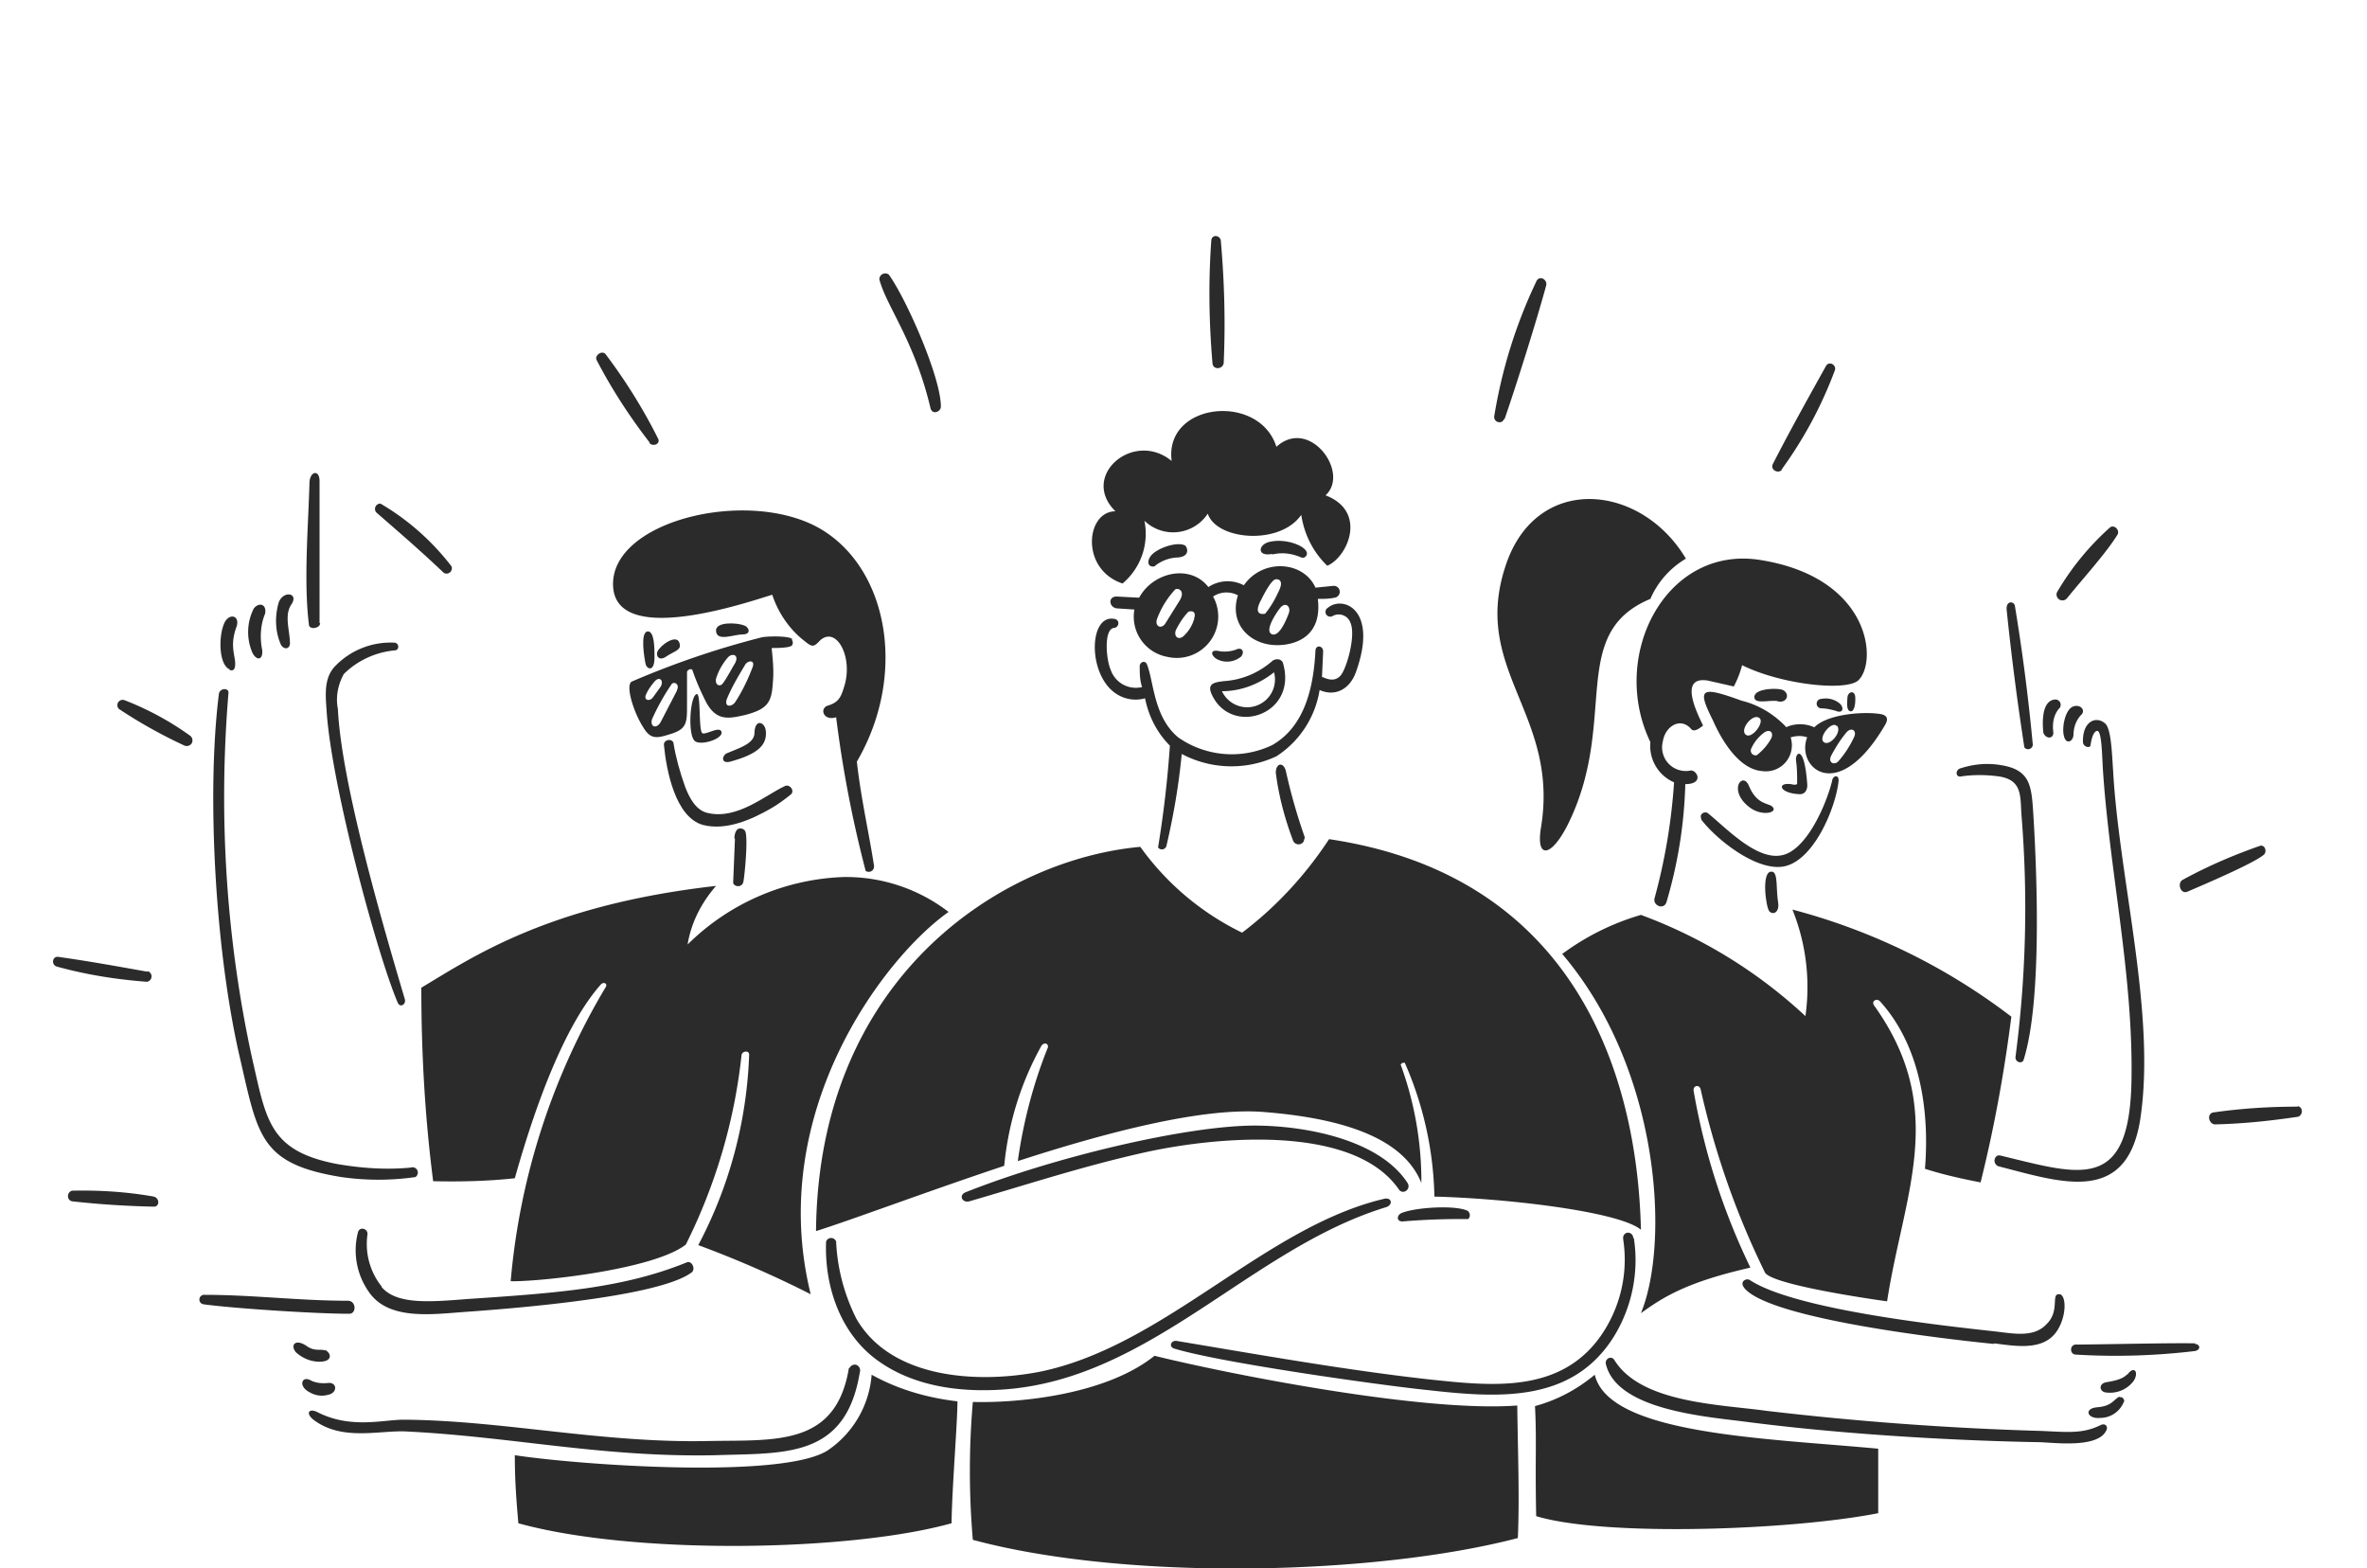 <svg xmlns="http://www.w3.org/2000/svg" width="400" height="265" fill="none"><g fill="#2B2B2B" clip-path="url(#a)"><path d="M195.1 229.1c-8.5 6.8-23.6 8-30.7 7.8a136 136 0 0 0 0 23.3c26 7 68 6 92.1-.3.3-6.6 0-14.8-.1-22.4-15.7 1.2-48.3-5.2-61.3-8.4ZM140 245c-7.3 5-41.8 2.6-53 .9 0 4 .2 7 .6 11.5 19.5 5.4 56 4.8 73.2 0 .1-6.3 1-17 1-20.6-5.1-.6-10-2-14.5-4.5A17 17 0 0 1 140 245ZM269.5 232.3c-3 2.5-6.4 4.3-10.1 5.3.3 6 0 8.7.2 18.6 11.6 3.5 43 2.4 57.8-.5v-10.9c-19.3-1.8-45.5-2.4-47.9-12.5ZM125.3 178.4c0-.8 1.3-1 1.3-.2a74.3 74.3 0 0 1-8.6 32.2c6.5 2.4 12.9 5.2 19 8.3-7.6-30.8 12.5-57 23.3-64.6a28.4 28.4 0 0 0-17.7-5.9 39.4 39.4 0 0 0-26.4 11.4c.6-3.7 2.3-7 4.8-9.9-28.3 3.2-41.1 12-49.8 17.2 0 11 .6 21.8 2 32.7 4.6.1 9.2 0 13.8-.5 2.7-9.6 7.7-25 14.5-32.7.5-.6 1.3-.2.8.5a116.5 116.5 0 0 0-16 49.6c5 .1 24.3-2 29.6-6.2 5-10 8.2-20.8 9.4-31.9Z"/><path d="M138 208c6.3-2 18.5-6.6 31.7-11 .7-7.2 2.8-14 6.3-20.3.5-.7 1.4-.3 1 .5-2.4 6-4.1 12.5-5 19 15.1-4.9 31.2-9.1 41.5-8.3 16.6 1.3 24.2 5.8 26.7 12a57.4 57.4 0 0 0-3.5-20 .6.6 0 0 1 .7-.3 59 59 0 0 1 5 22.6c12.1.3 31.2 2.5 34.9 5.6-.6-26-11-59.8-52.7-66-4 6.1-9 11.5-14.7 15.8a45.7 45.7 0 0 1-17.2-14.5c-23.2 2.1-54.4 21.8-54.8 64.9Z"/><path d="M305.1 171.7a82.8 82.8 0 0 0-27.8-17.1 42.1 42.1 0 0 0-13.3 6.6c16.6 19.5 18.2 48.8 13.3 60.7 4-2.9 8-5.3 18.5-7.7-4.6-9.5-7.8-19.5-9.6-29.9-.1-.9 1-1.1 1.2-.2 2.4 10.7 6 21 10.8 30.8.6 2.1 17.8 4.6 20.7 5 2.8-18.2 10.4-32.4-2.2-50-.5-.7.4-1.3 1-.7 6.8 7.5 8.4 18.5 7.6 28.3 3.1 1 6.3 1.7 9.4 2.3 2.3-9.2 4-18.6 5.2-28a104.6 104.6 0 0 0-37-18.1 35 35 0 0 1 2.2 18ZM301.1 79.3a69.7 69.7 0 0 0 9-16.8c.2-.9-1-1.5-1.5-.7-2.9 5.2-6.3 11.3-9 16.6-.5 1 .9 1.7 1.5 1ZM157.3 69.1c.3 1 1.7.5 1.7-.4 0-5-5.9-18.3-8.8-22.3a1 1 0 0 0-1.6.8c1.2 4.6 6 10.4 8.7 22ZM109.7 74.8c.6.8 2 .2 1.5-.7-2.5-5-5.5-9.8-8.9-14.3-.6-.6-1.8.2-1.5 1 2.6 5 5.6 9.6 9 14ZM206.8 61.2c.3-6.9.1-13.8-.5-20.6-.2-.9-1.5-1-1.6 0-.5 6.9-.4 13.8.2 20.8.1 1.2 1.9 1 1.9-.2ZM254.3 70.7c2-5.8 5.4-16.6 7-22.5.2-.9-1-1.7-1.6-.8-3.5 7.3-5.9 15-7.2 23a.9.9 0 0 0 1.4.8l.4-.5ZM76.3 95.7a41.6 41.6 0 0 0-12-10.6.9.9 0 0 0-.7 1.5C67.5 90 71 93 75 96.8a.9.9 0 0 0 1.3-1.1ZM382 142.9c-4.6 1.6-9 3.5-13.2 5.8-.9.6-.3 2.4.8 2 2.3-1 11.3-4.8 13-6.3.5-.5.2-1.6-.6-1.5ZM388.3 187c-4.8 0-9.6.3-14.4 1-1 .4-.6 1.8.3 2 4.8-.1 9.5-.6 14.2-1.3a1 1 0 0 0 .4-1.5 1 1 0 0 0-.5-.3ZM356.6 89.1a45.4 45.4 0 0 0-9 11 1 1 0 0 0 1.7 1c2.4-3 6.6-7.6 8.5-10.7.5-.7-.4-1.8-1.2-1.3ZM26 202.2c-4.5-.8-9.1-1.1-13.8-1-.9.2-1 1.6 0 1.8 4.5.5 9.1.8 13.8.9 1 0 1-1.4 0-1.7ZM21 118.3a.9.9 0 0 0-.9 1.5 83 83 0 0 0 11.1 6.2 1 1 0 0 0 1.2-.4 1 1 0 0 0-.3-1.3 49.6 49.6 0 0 0-11.1-6ZM24.9 164.2c-5-.9-10-1.8-15-2.5-1-.2-1.3 1.2-.4 1.6 5 1.4 10.1 2.2 15.3 2.6a.9.9 0 0 0 .8-.8.9.9 0 0 0-.7-1ZM195.2 95.6a6.6 6.6 0 0 1 3.9-1.4c2-.2 1.6-1.6 1.2-2-1.3-.8-5.2.5-6 2-.7 1.3.3 1.8 1 1.4ZM215 93.7c1.6-.4 3.3-.2 4.9.5a.7.7 0 0 0 .9-.4c.6-1.3-3.4-3-6.4-2.2-1.8.5-2 2.5.6 2ZM204.8 117.4c3.3 7.1 14.6 3.4 12-5.4-.4-.9-1.5-.6-1.8-.3-2.3 2-5.1 3.2-8.2 3.4-1.6.2-2.9.4-2 2.3Zm10.5-3.8a4.7 4.7 0 0 1-8.8 3.2c3.2 0 6.3-1.2 8.8-3.2ZM209.8 110.8c.5-.5.2-1.6-1-1-.9.3-1.9.4-2.9.2-1.6-.3-1.2 1 0 1.5a3.7 3.7 0 0 0 4-.7Z"/><path d="M224.4 102.7a.8.8 0 0 0 .8 1.4 2.1 2.1 0 0 1 3 1.1c1 2.2-.7 8-1.7 9-1.2 1.3-2.8.2-3.1.2l.2-4.3c0-1-1.2-1.2-1.3-.2-.3 6-1.7 12.8-7.3 16a15.8 15.8 0 0 1-15.9-1.3c-4.2-3.5-4.1-9.5-5.3-12.4-.3-.6-1.1-.4-1.2.3 0 1.2 0 2.4.4 3.6a4.5 4.5 0 0 1-5.3-2.9c-.8-1.8-1.2-7 .6-7.1.8-.1 1-1.3.1-1.5-4.5-1-4.7 9.8.5 12.8a5.9 5.9 0 0 0 4.6.6c.6 3 2 5.8 4.2 8a183.2 183.2 0 0 1-2 17.2.8.8 0 0 0 1.4-.2c1.2-5.1 2.1-10.3 2.6-15.6a17.9 17.9 0 0 0 16 .4 16.4 16.4 0 0 0 7.3-11.2c2.7 1.2 5.2-.2 6.2-3.2 3.7-10.5-2.3-12.8-4.8-10.7ZM215.6 130.6c.5 3.9 1.5 7.7 2.9 11.4a1 1 0 0 0 1.8.2l.2-.7a96.6 96.6 0 0 1-3.2-11.2c-.4-1.6-1.7-1.4-1.7.3ZM124.2 141.7l-.3 7.4c0 .7 1.4 1 1.7 0 .2-.7.9-7.8.3-8.7-.2-.4-1.7-1.1-1.8 1.3ZM121.9 123.6c-.4-.9-2.6.6-3.2.3-.7-.4-.2-7-1-6.6-1.1.4-1.5 6.8-.3 7.9 1 .9 5-.4 4.5-1.6ZM123.4 128.7c4.8-1.3 6.3-2.9 6-5.3-.2-1.4-1.8-2-1.9.4 0 1.8-2.3 2.5-4.7 3.5-.8.4-1 1.8.6 1.4Z"/><path d="M133.7 134.2c.6-.6-.2-1.7-1-1.4-3.3 1.5-8 5.7-13 4.6-2.1-.4-3.2-2.6-3.9-4.4-.9-2.5-1.6-5-2-7.5-.3-.8-1.7-.5-1.6.4.4 4.2 1.9 12.2 6.6 13.5 3.9 1 8.2-.9 11.5-2.8 1.2-.7 2.3-1.5 3.4-2.4ZM110.6 110.8c0-1.2 0-4.1-1.1-4.1-1.4 0-.6 4.6-.4 5.5.2.9 1.6 1.5 1.5-1.4ZM125.5 107.2c1.5 0 1.1-1.2.3-1.5-1.2-.5-4.9-.7-4.8.9.1 1.9 3 .6 4.5.6ZM112.5 111c1.4-1 2.8-1.1 2.3-2.4-.5-1.5-3.2.4-3.7 1.5-.3.8.3 1.6 1.4.9ZM302.6 132.5c-2.3-.3-2 1.5 1.4 1.7 1.2.1 1.5-1 1.4-1.8-.5-6.7-2-5.2-1.9-4 .2 1.3.2 2.7.2 4 0 .3-.8.2-1 .1ZM299.4 147.3c-1.8-.2-1 6-.4 6.7.7.7 1.7.1 1.5-1.4-.4-2.3 0-5.1-1-5.3ZM299.5 136.3c-.6-.6-2.6-.3-3.9-3.4-1-2.7-3.7.5-.1 3.4 2.2 1.8 5.1 1 4 0ZM313.5 117.6c-.2-1-1.2-.7-1.3.2 0 .7-.3 2.2.5 2.4.8.1.9-1.8.8-2.6Z"/><path d="M287.5 138.5c2.6 3.4 9.4 8.8 14 7.9 5-1 8.7-9.8 9.2-14.4.1-1.2-1-1-1.1 0-1 4-4.3 11.6-8.4 12.5-4.3 1-9.5-4.6-12.6-7.1a.8.8 0 0 0-1.2.5l.1.6ZM310.2 120.1c1.3.6 1.5-.6.6-1.3a3.7 3.7 0 0 0-3-.7.8.8 0 0 0 0 1.6c.8 0 1.6.2 2.4.4ZM300.4 118.5c1.5.4 2.2-1.2.9-1.9-.9-.4-5.2-.3-4.8 1.4.3 1 2.8.2 4 .5ZM67.2 169.4c.4 1 1.5.3 1.2-.6-3.5-11.8-10.7-36.3-11.3-49-.4-2 0-4.1 1-5.9 2.3-2.3 5.4-3.7 8.6-4 .8 0 .8-1.2 0-1.3a13 13 0 0 0-10 3.9c-2 2-1.7 4.9-1.5 7.7.8 12.4 8.5 41 12 49.2ZM44.3 109.8c-.4-2-.3-4.2.5-6.1.3-1.6-1-2-1.9-.9a8.8 8.8 0 0 0-.2 7.6c.8 1.4 1.8 1 1.6-.6ZM38.8 113.2c.5.2.8 0 .9-.5.3-1.6-1-3.2.2-6.6.8-2-1-2.6-1.9-1-1.1 2.1-1.1 7.2.8 8ZM54 105.3v-24c0-2-1.6-1.7-1.7.2-.2 7.4-1 16.7-.1 24 0 1 1.9.7 1.9-.2ZM49 108.7c0-2-1-4.7.2-6.5 1.4-2-1.3-2.5-2.1-.4-.7 2.4-.6 5 .4 7.2.6.9 1.5.6 1.5-.3ZM57.7 198.9a44 44 0 0 0 12.5 0 .9.9 0 0 0-.8-1.6c-4.2.4-8.3.1-12.4-.6-11.6-2.2-12-7.5-14.4-17.9-4.4-20.2-5.7-41-4-61.6.2-1-1.4-1-1.6 0-2.1 16.5-.7 43.5 3.6 61.8 3 13 3.4 17.7 17.1 19.9ZM143.4 231.5c-2.3 12.9-12.4 11.8-23.6 12-18.1.4-34.9-3.5-51.6-3.6-3.5 0-9 1.6-14.6-1.3-1.5-.7-2 .3-.5 1.4 4.9 3.6 11.2 1.6 15.8 1.9 17.8.9 33 4.4 52 4 11.7-.4 22 .6 24.4-14a1 1 0 0 0-.7-1.3 1 1 0 0 0-1 .5c-.2.1-.2.3-.2.4ZM54.9 228.2c-.7-.3-1.7.2-3-.7-2-1.4-2.9-.2-1.9 1 1.1 1 2.5 1.6 4 1.6 2.3 0 2-1.5.9-2ZM64.5 217.4a11.5 11.5 0 0 1-2.4-8.8c.1-1-1.3-1.4-1.6-.4a12.2 12.2 0 0 0 1.9 10.2c3.3 4.7 10.5 3.7 16 3.3 7-.5 32.8-2.4 38.5-6.7.7-.6 0-2-.8-1.7-10.8 4.4-22 5.2-37 6.2-6.4.5-12 1-14.6-2ZM58.8 219.8c-8.2 0-16.1-1-24.2-1a.8.8 0 1 0-.2 1.6c5.1.7 19 1.6 24.6 1.6 1.3 0 1.2-2.2-.2-2.2ZM55.4 235.7c1.7-.3 1.6-2.2 0-2-1 .1-2.1 0-3-.5-1.4-.7-2 1-.2 2 1 .6 2.1.8 3.2.5ZM337 227c3.8.5 8.1 1.2 10.4-1.8 2-2.7 1.8-6.7.5-6.5-1.3 0 .2 2.8-2 5-2.1 2.3-5.3 1.7-8.6 1.3-9.1-1-34-3.7-41.6-8.7-.6-.4-2 .3-.7 1.6 4.9 5 33 8.3 42 9.2ZM358.2 236c-1 .4-1.2 1.6-3.8 1.8-2.3.2-1.7 2 .5 1.8a4.3 4.3 0 0 0 4-2.7c.1-.1.1-.3 0-.4a.6.6 0 0 0-.4-.4h-.3ZM355 240.8c-3 1.5-5.5 1.2-10 1a526 526 0 0 1-46.5-3.4c-7.9-1.1-21.2-1.3-25.7-8.6-.5-.8-1.7-.2-1.4.8 2 7.8 17.3 8.8 24 9.7 21 2.7 42.6 3.3 49.3 3.4 2.7.1 9.7 1 11.2-1.9.4-.6 0-1.4-.9-1ZM359.5 232.2c-.9 1-2.7 1.2-3.7 1.4-1.2.3-1 1.6.1 1.7a5 5 0 0 0 4.7-2c.9-1.5 0-2.6-1.1-1ZM371 227c-4.2-.1-16.2.2-20.2.2a.8.8 0 0 0-.8.8.8.8 0 0 0 .8.9c6.7.4 13.4.2 20.1-.6 1.1-.2.9-1.2 0-1.2ZM347 123.8c-.2-1.4 0-2.9.9-4a.9.9 0 0 0-.6-1.6c-2.7.2-2 5.3-2 5.6.4 1.1 1.7 1.1 1.7 0ZM331.4 131.2c2-.3 4.2-.3 6.4 0 3.9.6 3.6 3.2 3.8 6.4a193 193 0 0 1-1 41c-.1.9 1.2 1.3 1.4.4 3-9.6 2.3-30.4 1.6-41.6-.3-4.6-.5-7.3-5.4-8.1-2.3-.4-4.6-.2-6.8.5-1 .2-1 1.6 0 1.4ZM343.5 125.6a333 333 0 0 0-3-23.2c-.1-.8-1.5-1-1.4.6a460.4 460.4 0 0 0 3 23.3.8.8 0 0 0 1.4-.7ZM350.4 124.2c0-1.2.4-2.4 1.2-3.3 1-.8 0-2-1.3-1.5-1.4.6-1.9 3.8-1.5 5 .3 1.4 1.5 1 1.6-.2Z"/><path d="M353.3 125.8c.1-.7.4-2.2 1.1-2.3.8 0 .8 4 1 7 1.2 17.3 5.1 34.4 4.8 52-.3 19.1-8.7 16-22 12.8a1 1 0 0 0-.7 0 1 1 0 0 0 .3 1.8c10.6 2.7 22 6.8 24-8.8 2.4-17.6-3.7-40-4.7-58-.2-2.8-.3-7-1.3-8-1.5-1.4-3.9-.5-3.8 3.1 0 .8 1.3 1.2 1.3.4ZM189.7 98.6a11 11 0 0 0 3.7-10.6 7 7 0 0 0 10.7-1.2c1.5 4.5 12.2 5.4 15.8.2.5 3.3 2 6.3 4.4 8.6 3.5-1.5 6.8-9.2-.3-11.9 4.2-3.8-2.7-13.3-8.3-8.2-2.9-9.2-19-7.5-17.7 2.4-6.4-5.3-15.6 2.5-9.5 8.5-5 0-6 9.8 1.2 12.2ZM130.5 100.5c1 3 2.8 5.7 5.3 7.7 1.4 1.1 1.6 1.3 2.8 0 2.8-2.5 5.7 3 4 8-.5 1.7-1 2.5-2.6 3-1.6.4-.9 2.7 1.3 2a200.1 200.1 0 0 0 5 26l.3.1a.9.9 0 0 0 1.1-1c-.8-5.3-2.2-11.3-2.9-17.6 8.8-15.1 5.1-33.5-7-39.8-12.3-6.3-34.5-.7-34.2 10 .3 10.7 23.2 2.7 26.9 1.6ZM260.4 139.9c-.9 5.6 2 4.9 4.9-1.3 8.1-17.2-.3-31.6 13.6-37.4 1.2-2.8 3.3-5.2 6-6.8-7.6-12.8-25.4-14.5-30.5 1.3-5.8 17.6 9.2 25 6 44.2Z"/><path d="M278.9 125.4a6.7 6.7 0 0 0 4 6.8 98.6 98.6 0 0 1-3.3 19.6c-.3 1.2 1.5 2 2 .7a77.2 77.2 0 0 0 3.2-20c3.2 0 2-2.4.9-2.3a4 4 0 0 1-4.7-4.9c.4-2.6 3-4.2 4.8-2.1.5.6 1.5-.2 2-.6-1-2.1-4.2-8.4.8-7.6l4.4 1a17 17 0 0 0 1.4-3.6c6.6 3.3 17.8 4.5 19.7 2.5 3.2-3.2 2-17.4-16.8-20.3-15.9-2.4-25.4 16.3-18.4 30.8ZM192.5 101l-3.8-.2c-1.5 0-1.3 1.8 0 2l3 .2a6.9 6.9 0 0 0 5.6 8 7 7 0 0 0 7.7-10.2 4.1 4.1 0 0 1 4.2-.2c-1.6 5 2.3 8.7 7.2 8.4 3.3-.2 7-2 6.3-7.8 1 0 1.9 0 2.8-.2a1 1 0 0 0-.2-2l-3 .3c-2-4.5-8.9-5-12.1-.4a5.9 5.9 0 0 0-6 .3c-3-3.9-9.3-2.6-11.7 1.8Zm25.3 2.6c-.4 1.1-1.7 4.3-3 3.5-1-.7.8-3.4 1.4-4.2 1-1.4 2-.4 1.6.7Zm-4.7-2.2c.4-.8 1.6-3.2 2.4-3.5.5-.1 1.6.1.5 2.2-.6 1.3-1.3 2.5-2.2 3.6-.4.1-2.1.3-.7-2.3Zm-11.3 3.2c-.3 1-.8 1.9-1.6 2.7-.9 1-1.9.4-1.5-.8.5-1 1.1-2 2-3 .2-.3 1.6-.5 1.1 1Zm-6.2-.2c.7-1.8 1.7-3.4 3-4.8.5-.3 1.7.2.8 1.8l-2.5 4c-.7 1-1.9.4-1.3-1ZM133.9 108c-.6-.6-4.3-.5-5.2-.3a147 147 0 0 0-22 7.5c-1 .8.4 5.2 2 7.7 1.2 2 2.2 1.9 4.4 1.2 2.8-.8 3-1.8 3-4.5v-6c0-.4.7-.7.9-.4.6 1.8 1.4 3.6 2.3 5.4 1.8 3.4 4 2.8 6.7 2.2 3.7-1 4.4-2.1 4.6-5.4.2-2 0-4-.2-5.9.8 0 2.9 0 3.4-.4a.8.8 0 0 0 0-1Zm-24.7 9.3c.3-.7.8-1.4 1.3-2 .9-1.2 1.8-.3 1.1.8l-1.3 1.8c-.6.7-1.6.4-1.1-.6Zm5.2-.6-2.8 5.4c-.8 1.2-1.8.6-1.4-.6.9-2 2-4 3.3-5.9.4-.5 1.4 0 .9 1Zm6.6-2a10 10 0 0 1 2-3.6c.7-.8 2-.5 1.2 1-.5.8-1.5 2.7-2 3.3-.4.7-1.4.5-1.2-.7Zm6.2-2c-.8 2.1-1.8 4.2-3 6-.5.7-1.8.9-1.4-.5.8-2 2-4 3.2-6 .5-.6 1.6-.7 1.2.5Z"/><path d="M301.8 122.8c-2-2.1-4.6-3.7-7.5-4.4-7.1-2.6-7.5-2-4.8 3.4 1.5 3.4 4.4 8.2 8.3 8.5a4.4 4.4 0 0 0 4.8-5.7c1-.3 2-.3 2.8 0-2 5 5.1 11.6 13.1-2 .8-1.3.2-1.7-.5-1.9-2.5-.5-9-.2-11.4 2.2a5.8 5.8 0 0 0-4.8 0Zm-6.7 1.4c-1.3-.8 1.2-3.9 2.3-2.8.7.8-1.3 3.4-2.3 2.8Zm4.2.6c-.6 1.1-1.4 2-2.4 2.8a.8.8 0 0 1-1-1c.5-1.2 1.3-2.1 2.2-2.8 1-.7 1.7 0 1.2 1Zm14-.2a17 17 0 0 1-2.6 4c-.7.8-1.9.3-1.2-1s1.5-2.6 2.5-3.8c.8-1 1.9-.4 1.3.8Zm-2.9-2c1 1-1.2 3.6-2.2 2.8-1-.8 1.4-3.7 2.2-2.7ZM163.8 203c10-2.9 19.4-6 29.8-8.3 11.3-2.5 35-5 42.8 6.3.7 1 2.2-.1 1.4-1.2-4.9-7.4-17.6-9.6-25.8-9.6-11.2 0-33.6 5.2-48.9 11.3-1.1.5-.5 1.8.7 1.5ZM237 206.4a116.8 116.8 0 0 1 11.1-.4.9.9 0 0 0-.1-1.4c-2-1-8.9-.6-11.2.4-.8.4-.8 1.4.2 1.4ZM276 209.2a.9.9 0 0 0-1-.9.9.9 0 0 0-.7.7v.4c.9 5.8-.5 11.7-3.9 16.5-6.9 9.6-18.4 8.3-28.8 7.2-14.5-1.6-30.6-4.5-42.7-6.5-1-.2-1.5 1-.4 1.3 7.9 2.4 35 6.2 42.8 7 11.7 1.3 24.3 2.3 31.4-9 3.1-5 4.3-11 3.4-16.7ZM233.8 202.6c-20.2 4.8-37 24.9-58.1 29.2-10.3 2-25.1 1.3-31-9-2-4-3.2-8.4-3.4-13a.9.9 0 0 0-1.7 0c-.3 7.7 2.5 15.8 9 20.3 6 4.2 13.7 5.2 20.9 4.7 25-1.7 41.8-23.8 64.7-30.8 1.3-.4 1-1.8-.4-1.4Z"/></g><defs><clipPath id="a"><path fill="#fff" d="M0 0h400v265H0z"/></clipPath></defs></svg>